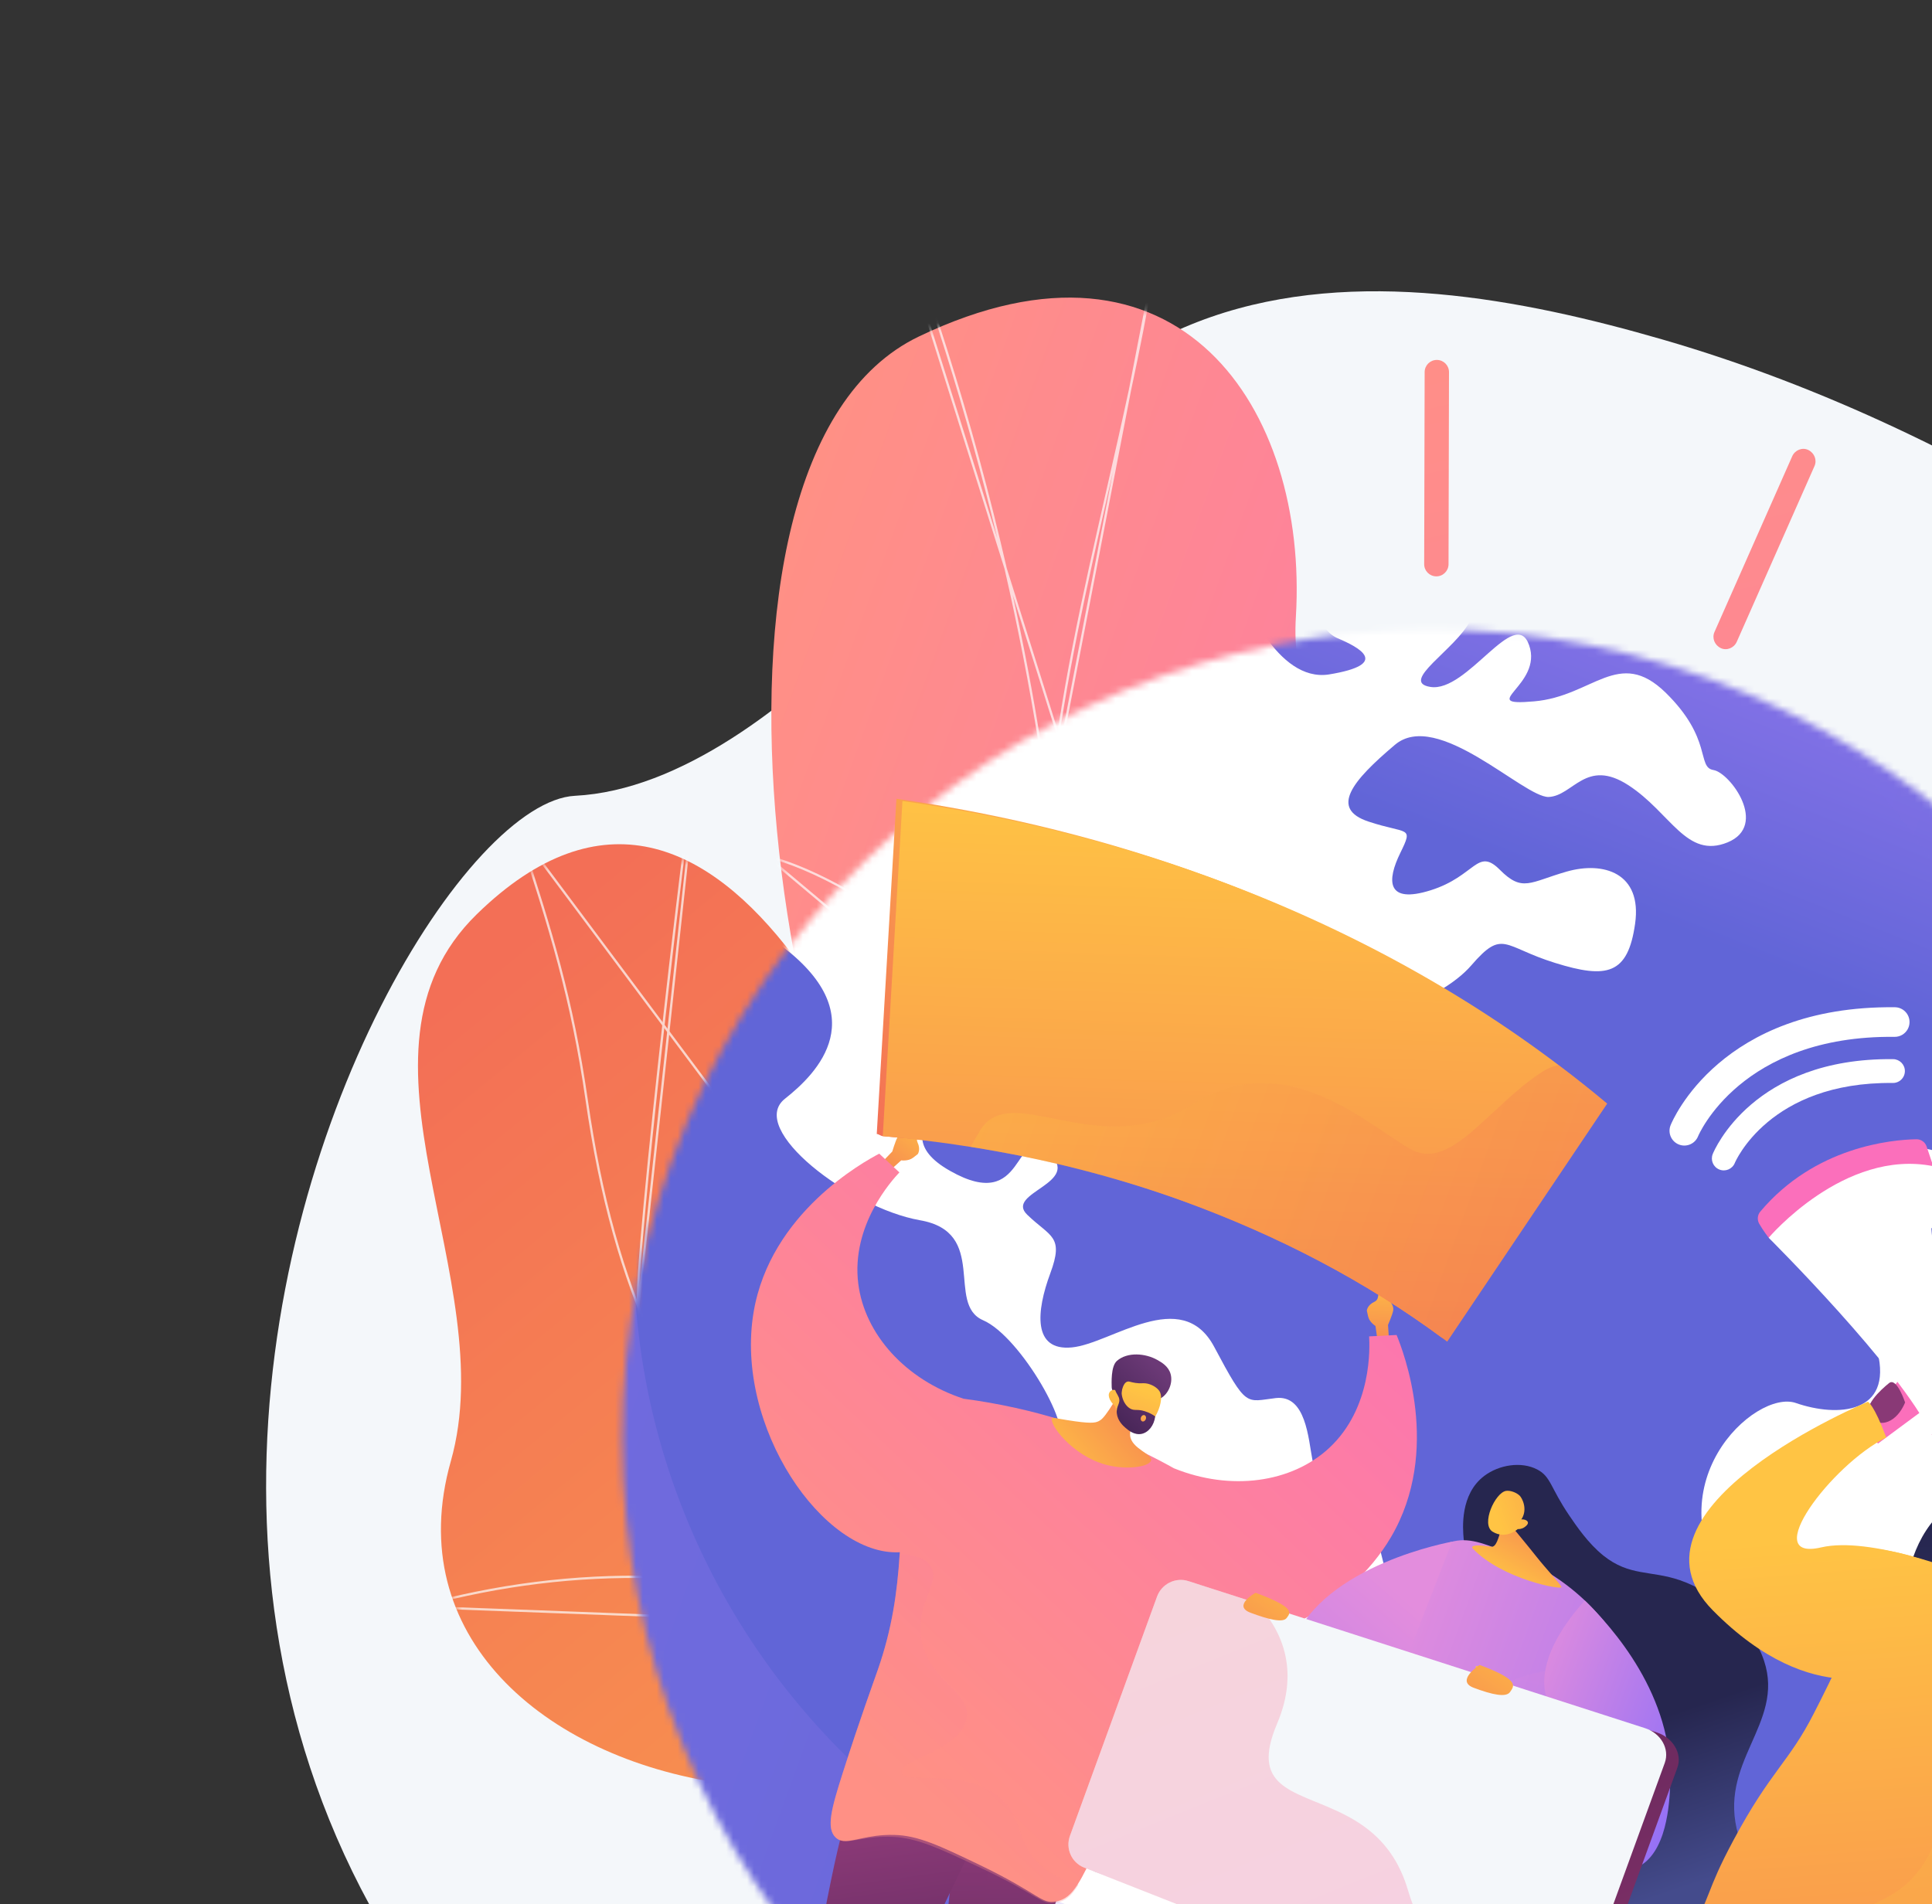 <svg width="278" height="274" viewBox="0 0 278 274" fill="none" xmlns="http://www.w3.org/2000/svg">
<rect x="0" y="0" width="278" height="274" fill="#333333" stroke="none"/>
<g clip-path="url(#clip0_1870_1006)">
<path d="M304.716 79.24C284.416 66.269 262.306 55.547 239.299 48.878C218.907 42.968 195.017 38.398 174.249 45.617C164.352 49.057 151.18 56.917 145.096 65.866C145.096 65.867 113.066 112.969 82.733 114.52C52.399 116.071 -34.922 299.185 171.166 353.209C171.166 353.209 290.017 390.968 347.974 253.665C361.975 220.497 374.543 183.006 364.425 147.328C356.671 119.988 338.269 102.389 315.551 86.492C312.002 84.008 308.388 81.589 304.715 79.241L304.716 79.24Z" fill="#F4F7FA"/>
<path d="M168.501 267.977C167.352 274.37 165.69 279.496 164.278 285.689C191.042 280.002 217.885 279.426 245.031 273.71C222.88 245.633 204.243 234.651 208.931 193.449C211.131 174.114 221.133 136.651 210.927 119.671C199.299 100.325 185.328 107.799 186.469 88.722C188.253 58.904 169.711 30.465 132.227 48.422C95.23 66.146 112.535 171.214 138.952 196.608C157.103 222.72 174.498 234.599 168.501 267.977Z" fill="url(#paint0_linear_1870_1006)"/>
<mask id="mask0_1870_1006" style="mask-type:luminance" maskUnits="userSpaceOnUse" x="110" y="42" width="106" height="234">
<path d="M209.209 190.203C210.062 182.945 221.662 132.752 211.02 118.901C198.895 103.12 185.491 106.848 186.524 88.393C188.141 59.548 169.772 30.245 132.232 48.352C95.183 66.223 112.602 171.357 138.91 196.395C157.492 225.284 173.95 230.529 168.665 269.979C164.962 297.612 206.003 217.496 209.209 190.204L209.209 190.203Z" fill="white"/>
</mask>
<g mask="url(#mask0_1870_1006)">
<g style="mix-blend-mode:soft-light" opacity="0.7">
<path d="M205.671 276.264C202.178 266.791 197.9 257.478 193.762 248.472C193.239 247.334 192.716 246.196 192.194 245.057C188.878 237.818 186.04 231.283 183.538 225.517C182.129 222.271 180.798 219.205 179.483 216.242C175.506 207.283 172.647 200.888 171.273 197.815C170.775 196.701 170.448 195.969 170.302 195.639C159.3 170.83 153.475 133.059 150.346 112.767C150.007 110.569 149.704 108.604 149.434 106.918C148.103 98.608 146.471 90.249 144.544 81.857L124.759 18.933L125.07 18.822C133.44 39.8 140.066 60.882 144.863 81.769L205.984 276.158L205.671 276.265L205.671 276.264ZM145.727 85.621C147.285 92.732 148.63 99.816 149.759 106.865C150.029 108.552 150.332 110.518 150.672 112.716C153.798 132.993 159.619 170.737 170.604 195.506C170.75 195.835 171.077 196.567 171.575 197.68C172.949 200.753 175.808 207.149 179.784 216.108C181.1 219.072 182.432 222.138 183.84 225.386C186.343 231.151 189.179 237.684 192.493 244.92C193.015 246.06 193.538 247.197 194.06 248.334C197.469 255.752 200.972 263.379 204.055 271.136L145.727 85.621ZM126.493 23.348L143.506 77.458C139.164 59.487 133.475 41.386 126.493 23.348Z" fill="#FCFDFE"/>
<path d="M185.179 231.117L184.954 230.539C176.76 209.404 179.05 183.853 182.414 166.139C186.434 144.975 194.372 122.344 204.192 104.048L204.645 103.203L185.178 231.118L185.179 231.117ZM204.029 105.056C194.433 123.171 186.69 145.395 182.739 166.201C179.413 183.708 177.138 208.887 185.039 229.835L204.029 105.056Z" fill="#FCFDFE"/>
<path d="M150.822 116.051C152.356 100.602 155.853 85.253 159.234 70.409C160.31 65.683 161.404 60.883 162.441 56.047L165.69 39.273L166.015 39.331C165.08 44.932 163.96 50.546 162.765 56.113L151.148 116.098L150.822 116.05L150.822 116.051ZM160.157 67.843C159.956 68.725 159.755 69.606 159.555 70.483C156.47 84.028 153.288 97.993 151.593 112.064L160.155 67.844L160.157 67.843Z" fill="#FCFDFE"/>
<path d="M161.18 166.135L109.657 122.872L110.358 123.051C117.623 124.897 127.207 130.441 136.653 138.261C146.515 146.427 155.041 156.021 160.659 165.278L161.18 166.135ZM110.993 123.563L159.839 164.579C148.601 146.635 126.214 127.834 110.993 123.563Z" fill="#FCFDFE"/>
</g>
</g>
<path d="M139.35 194.731C147.839 226.954 166.252 218.852 190.214 209.536C187.788 240.476 186.566 270.69 185.43 301.358C169.301 307.355 157.637 311.349 147.339 293.174C135.691 272.618 129.651 260.369 103.901 256.631C78.151 252.893 57.782 235.303 64.871 210.274C72.332 183.934 48.067 151.615 68.611 131.56C104.409 96.614 130.509 161.18 139.349 194.733L139.35 194.731Z" fill="url(#paint1_linear_1870_1006)"/>
<mask id="mask1_1870_1006" style="mask-type:luminance" maskUnits="userSpaceOnUse" x="60" y="121" width="152" height="186">
<path d="M197.192 294.829C180.014 304.83 160.662 316.228 147.219 292.892C136.029 273.464 129.509 259.966 103.868 256.564C78.227 253.163 57.768 235.099 64.857 210.28C72.316 184.162 48.127 151.278 68.614 131.578C104.312 97.251 130.66 160.022 139.308 195.233C147.956 230.443 169.566 213.344 192.291 210.762C223.315 207.237 211.071 286.75 197.191 294.83L197.192 294.829Z" fill="white"/>
</mask>
<g mask="url(#mask1_1870_1006)">
<g style="mix-blend-mode:soft-light" opacity="0.7">
<path d="M181.562 262.514L181.005 262.281C155.082 251.484 133.783 241.768 115.28 223.423C105.977 214.2 99.025 204.44 94.028 193.586C89.369 183.469 86.263 172.261 84.255 158.315C82.155 143.738 79.003 133.533 74.434 119.628L74.118 118.667L181.562 262.514ZM75.064 120.485C79.468 133.921 82.527 144.002 84.582 158.268C86.586 172.181 89.683 183.36 94.328 193.447C99.309 204.264 106.239 213.992 115.512 223.187C133.84 241.358 154.937 251.053 180.574 261.744L75.064 120.485Z" fill="#FCFDFE"/>
<path d="M150.174 305.558L150.996 304.425C156.419 296.95 162.37 290.785 169.187 285.578C172.67 282.917 176.291 281.041 180.656 279.041L181.729 278.549L150.174 305.557L150.174 305.558ZM179.709 279.844C175.843 281.653 172.555 283.422 169.388 285.841C162.952 290.756 157.291 296.53 152.117 303.459L179.709 279.844Z" fill="#FCFDFE"/>
<path d="M59.014 231.365L60.036 231.081C71.298 227.945 82.706 226.5 93.942 226.783C105.982 227.087 117.205 229.385 127.297 233.611L128.137 233.963L59.013 231.364L59.014 231.365ZM123.559 232.505C114.461 229.193 104.515 227.382 93.934 227.114C83.075 226.839 72.056 228.185 61.162 231.115L126.314 233.564C125.404 233.195 124.486 232.842 123.558 232.504L123.559 232.505Z" fill="#FCFDFE"/>
<path d="M91.893 189.248L91.691 188.106C91.257 185.648 93.357 164.742 95.467 145.995C97.586 127.172 100.113 106.942 100.674 105.668L101.106 104.685L91.893 189.248ZM100.062 111.211C99.062 118.277 97.442 131.426 95.797 146.032C94.07 161.374 92.348 178.158 92.017 185.053L100.062 111.211Z" fill="#FCFDFE"/>
</g>
</g>
<mask id="mask2_1870_1006" style="mask-type:luminance" maskUnits="userSpaceOnUse" x="89" y="90" width="234" height="234">
<path d="M166.177 316.464C226.605 338.458 293.422 307.301 315.416 246.873C337.41 186.445 306.253 119.628 245.825 97.634C185.396 75.64 118.58 106.797 96.586 167.225C74.592 227.654 105.749 294.47 166.177 316.464Z" fill="white"/>
</mask>
<g mask="url(#mask2_1870_1006)">
<path d="M316.722 247.453C308.188 270.9 292.907 289.969 273.906 303.328C273.83 303.385 273.628 303.39 273.601 303.465L273.6 303.468C243.561 325.042 203.224 331.42 165.568 317.715C162.488 316.594 159.591 315.376 156.727 313.862L156.724 313.861C156.711 313.856 156.638 314.038 156.627 314.033C155.187 313.37 153.735 312.778 152.334 312.062C151.836 311.811 151.321 311.6 150.83 311.338C150.392 311.109 149.95 310.902 149.519 310.665C149.142 310.461 148.764 310.268 148.395 310.061C148.312 310.013 148.226 309.971 148.141 309.926C147.233 309.414 146.33 308.898 145.436 308.364C145.43 308.362 145.428 308.359 145.422 308.356C97.784 279.942 75.482 220.854 95.154 166.807C99.313 155.38 104.986 144.959 111.976 135.757C113.071 134.314 114.282 132.935 115.278 131.495L115.279 131.492C117.496 129.294 119.281 126.993 121.362 124.857C122.197 124.005 123.078 123.175 123.932 122.346C128.642 117.799 133.719 113.68 139.069 110.002C139.556 109.669 140.053 109.342 140.544 109.014C142.506 107.706 144.511 106.462 146.551 105.277C149.606 103.498 152.739 101.856 155.938 100.359C164.269 96.456 173.054 93.523 182.106 91.644C184.906 91.062 187.736 90.58 190.582 90.207C197.478 89.291 204.489 88.984 211.548 89.323C223.131 89.873 234.828 92.157 246.299 96.332C272.678 105.933 293.549 123.966 306.974 146.279C316.849 162.693 322.897 181.49 323.948 200.878C324.186 205.21 323.865 209.457 324.096 214.009L324.095 214.012C324.088 214.031 323.893 213.973 323.892 213.994C323.246 225.182 320.75 236.38 316.72 247.452L316.722 247.453Z" fill="url(#paint2_linear_1870_1006)"/>
<g style="mix-blend-mode:overlay">
<path d="M216.51 253.288C212.914 255.772 203.991 257.396 205.908 267.661C207.789 277.889 201.923 277.542 198.805 275.515C195.668 273.491 185.193 269.185 185.209 274.662C185.215 280.143 187.601 283.065 183.026 283.515C178.457 283.958 175.042 288.214 168.623 293.448C162.229 298.705 154.931 289.49 155.273 297.215C155.608 304.942 158.014 305.081 156.051 309.664C155.522 310.927 155.895 312.556 156.592 314.231C155.152 313.567 153.715 312.876 152.303 312.156C151.804 311.904 151.307 311.648 150.816 311.385C150.378 311.156 149.944 310.926 149.513 310.689C149.136 310.485 148.762 310.279 148.393 310.073C148.31 310.025 148.338 310.019 148.254 309.974C147.361 309.468 146.929 309.117 145.746 308.48L145.747 308.477C145.202 307.382 146.036 306.713 146.499 305.833C150.886 297.646 141.128 287.372 141.333 280.592C141.568 273.841 144.817 270.944 146.183 265.776C147.534 260.612 151.579 254.583 150.237 249.328C148.888 244.088 137.812 238.465 138.687 229.199C139.54 219.945 149.309 209.176 152.099 207.754C154.865 206.321 146.855 192.31 141.459 189.991C136.048 187.64 142.317 177.304 132.344 175.594C122.37 173.826 107.431 162.465 112.958 158.106C117.516 154.516 126.057 146.045 111.982 135.76C113.077 134.317 114.285 132.936 115.281 131.496L115.283 131.493C117.499 129.295 119.285 126.995 121.365 124.858C122.2 124.006 123.082 123.176 123.936 122.347C128.648 117.801 133.725 113.682 139.073 110.003C139.56 109.67 140.057 109.343 140.548 109.015C142.513 107.708 144.518 106.461 146.554 105.278C149.609 103.499 152.742 101.857 155.942 100.36C164.272 96.457 173.058 93.524 182.109 91.645C184.431 94.964 187.5 97.606 191.178 97.065C200.251 95.59 195.518 93.134 192.488 91.854C191.699 91.522 191.036 90.919 190.587 90.207C197.483 89.291 204.494 88.984 211.551 89.323C209.533 93.407 201.263 98.137 205.822 98.851C211.115 99.711 218.006 87.069 220.024 92.837C222.087 98.643 212.236 101.682 220.722 100.932C229.205 100.219 232.901 93.08 239.667 99.67C246.456 106.321 244.124 110.418 246.552 110.812C248.967 111.209 254.493 118.784 248.597 121.218C242.657 123.649 240.446 116.993 234.322 113C228.189 109.024 226.359 114.559 222.823 114.689C219.251 114.758 206.8 101.958 200.69 107.207C194.559 112.389 191.301 116.376 196.927 118.232C202.543 120.099 203.426 118.791 201.493 122.743C199.551 126.695 199.443 130.143 205.888 128.108C212.316 126.074 212.56 121.897 215.817 125.167C219.075 128.444 220.146 126.94 225.429 125.428C230.708 123.913 236.317 125.598 235.279 132.928C234.242 140.263 231.223 140.894 223.753 138.565C216.277 136.247 216.288 133.628 211.712 138.918C207.147 144.215 194.557 148.568 184.842 148.714C175.141 148.872 170.051 152.471 167.883 159.036C165.718 165.617 160.017 171.313 159.831 165.174C159.641 159.014 156.918 147.768 148.574 151.585C140.212 155.41 125.601 162.233 136.722 168.502C147.806 174.798 145.67 161.489 150.836 165.874C155.986 170.27 144.473 171.604 147.818 174.815C151.162 178.044 153.137 177.821 151.126 183.249C149.117 188.673 148.548 194.446 154.232 193.901C159.909 193.365 170.007 184.971 174.716 193.825C179.428 202.697 179.231 201.694 183.579 201.191C187.923 200.691 188.258 207.053 188.851 210.11C189.445 213.164 196.284 212.757 198.356 221.966C200.423 231.174 201.816 233.19 208.251 232.489C214.689 231.792 216.184 234.594 216.235 238.883C216.28 243.169 220.984 240.708 220.79 246.28C220.588 251.846 220.096 250.79 216.514 253.284L216.51 253.288Z" fill="white"/>
<path d="M268.125 169.626C267.278 159.917 286.105 167.826 289.26 169.697C292.461 171.505 302.73 168.166 304.804 165.63C306.912 163.083 308.117 165.096 314.213 167.221C320.298 169.362 315.441 166.042 309.569 161.413C303.707 156.795 309.482 158.648 305.107 151.565C303.238 148.481 304.727 146.98 306.975 146.28C316.85 162.694 322.698 181.418 323.75 200.807C323.569 200.672 323.392 200.569 323.215 200.501C318.979 198.931 321.459 189.204 319.938 186.58C318.445 183.97 318.123 191.759 317.606 194.819C317.091 197.883 316.276 194.853 313.201 196.718C310.115 198.583 306.259 197.235 307.352 193.152C308.436 189.075 307.065 184.185 302.074 180.325C297.083 176.465 291.658 176.168 286.423 176.269C281.225 176.347 269.022 179.281 268.125 169.626Z" fill="white"/>
<path d="M273.871 303.562C275.291 300.851 276.989 298.135 276.191 296.625C274.275 292.888 276.305 285.345 278.657 282.004C281.01 278.653 288.728 281.702 285.684 273.607C282.632 265.489 280.526 256.406 284.281 253.017C288.035 249.634 287.472 249.082 283.288 247.586C279.097 246.089 277.199 245.606 274.389 240.373C271.594 235.09 261.257 245.662 249.273 229.803C237.328 213.845 252.545 199.814 258.436 201.909C264.383 203.963 272.375 203.491 270.155 194.519C267.959 185.525 275.878 187.251 278.968 190.236C282.07 193.207 290.209 191.222 297.601 191.682C305.005 192.158 300.744 202.95 303.665 206.483C306.607 210.028 314.237 210.842 319.147 208.675C322.652 207.13 322.162 210.242 323.725 213.934C323.079 225.122 320.81 236.403 316.78 247.474C308.212 271.016 292.925 290.174 273.872 303.563L273.871 303.562Z" fill="white"/>
</g>
<path style="mix-blend-mode:multiply" opacity="0.2" d="M316.498 247.153C307.964 270.6 292.831 289.723 273.829 303.082C273.753 303.138 273.698 303.197 273.671 303.271L273.67 303.274C243.215 324.697 203.179 331.087 165.523 317.381C162.443 316.26 159.431 314.898 156.568 313.384L156.565 313.383C156.552 313.378 156.446 313.65 156.435 313.645C154.995 312.982 153.528 312.431 152.127 311.717C151.627 311.465 151.105 311.278 150.614 311.015C150.176 310.786 149.73 310.59 149.299 310.353C148.922 310.149 148.542 309.963 148.172 309.756C148.089 309.708 148.003 309.668 147.918 309.623C147.009 309.112 146.106 308.596 145.213 308.063C145.207 308.061 145.204 308.058 145.198 308.056C101.145 281.78 78.77 229.248 91.205 178.755C90.716 214.642 109.46 248.56 140.783 267.514L140.795 267.519C141.472 268.237 142.334 268.456 143.118 268.898C143.191 268.935 143.262 268.991 143.334 269.031C143.651 269.209 143.974 269.39 144.299 269.564C144.67 269.769 145.047 269.962 145.427 270.159C145.852 270.387 146.286 270.589 146.718 270.805C147.927 271.423 149.093 272.173 150.337 272.744C150.35 272.749 150.312 272.871 150.32 272.874L150.324 272.875C152.928 273.823 155.447 274.977 158.108 275.945C174.366 281.863 191.194 283.306 207.196 281.053C223.197 278.8 238.429 272.698 251.529 263.431C251.552 263.366 251.688 263.319 251.751 263.268C268.161 251.735 281.312 235.236 288.681 214.988C292.16 205.43 294.12 195.678 294.676 186.018C294.679 186.002 294.65 185.971 294.656 185.955L294.657 185.952C295.063 182.244 294.931 178.426 294.728 174.687C293.82 157.941 288.795 141.782 280.265 127.609C274.023 117.231 265.917 107.93 256.207 100.259C277.821 110.456 295.092 126.606 306.749 145.978C316.624 162.392 322.611 181.166 323.663 200.556C323.9 204.887 323.518 209.112 323.75 213.664L323.749 213.667C323.742 213.686 323.608 213.65 323.608 213.671C322.962 224.858 320.527 236.08 316.497 247.152L316.498 247.153Z" fill="url(#paint3_linear_1870_1006)"/>
</g>
<path d="M249.904 92.361C249.513 93.245 248.462 93.681 247.594 93.259L247.59 93.257C246.723 92.834 246.31 91.828 246.701 90.945L257.888 65.655C258.279 64.771 259.33 64.332 260.199 64.755L260.203 64.757C261.071 65.18 261.483 66.189 261.091 67.073L249.905 92.363L249.904 92.361Z" fill="url(#paint4_linear_1870_1006)"/>
<path d="M204.929 81.188C204.926 82.154 205.708 82.939 206.674 82.941L206.679 82.941C207.645 82.944 208.43 82.162 208.433 81.195L208.5 53.55C208.503 52.584 207.721 51.799 206.754 51.796L206.75 51.797C205.783 51.794 204.999 52.576 204.996 53.542L204.929 81.188Z" fill="url(#paint5_linear_1870_1006)"/>
<path d="M198.245 193.128L197.92 190.814C197.92 190.814 197.043 190.274 196.86 189.44L196.677 188.606C196.677 188.606 196.721 187.816 197.782 187.328C198.022 187.217 198.201 187.007 198.255 186.748C198.416 185.972 198.748 184.384 198.845 183.983C198.91 183.718 199.125 183.451 199.325 183.249C199.461 183.112 199.694 183.216 199.679 183.409L199.398 186.749C199.398 186.749 200.121 186.823 200.146 187.462C200.146 187.462 200.594 188.012 200.463 188.638C200.332 189.264 199.723 190.671 199.723 190.671L199.885 193.046L198.245 193.127L198.245 193.128Z" fill="url(#paint6_linear_1870_1006)"/>
<path d="M127.944 168.544L129.68 166.981C129.68 166.981 130.699 167.13 131.375 166.609L132.052 166.088C132.052 166.088 132.526 165.455 132.027 164.399C131.914 164.16 131.912 163.884 132.037 163.65C132.413 162.952 133.179 161.523 133.362 161.153C133.483 160.908 133.489 160.565 133.466 160.283C133.45 160.09 133.205 160.02 133.093 160.177L131.161 162.916C131.161 162.916 130.559 162.508 130.129 162.982C130.129 162.982 129.433 163.115 129.131 163.679C128.828 164.243 128.391 165.712 128.391 165.712L126.74 167.427L127.944 168.543L127.944 168.544Z" fill="url(#paint7_linear_1870_1006)"/>
<path d="M157.851 258.106C153.643 268.356 149.459 280.115 145.827 293.28C142.238 306.29 139.816 318.395 138.176 329.249C136.879 329.066 135.583 328.884 134.286 328.702C132.505 324.693 130.626 318.775 131.436 311.887C131.939 307.613 133.142 305.818 134.424 300.843C136.465 292.921 135.844 288.051 136.04 281.045C136.217 274.751 137.081 265.77 140.241 254.618C146.112 255.781 151.982 256.944 157.852 258.107L157.851 258.106Z" fill="url(#paint8_linear_1870_1006)"/>
<path style="mix-blend-mode:multiply" opacity="0.3" d="M138.492 306.123C139.078 300.392 137.029 298.075 138.741 293.088C139.952 289.56 141.317 289.732 142.454 286.348C144.179 281.214 142.169 277.461 141.837 273.716C141.485 269.76 142.856 264.111 150.405 256.631C147.017 255.96 143.629 255.29 140.241 254.618C137.081 265.77 136.216 274.75 136.04 281.045C135.844 288.051 136.465 292.921 134.424 300.843C133.142 305.818 131.938 307.614 131.436 311.887C130.628 318.775 132.507 324.694 134.286 328.702C134.616 328.748 134.946 328.794 135.276 328.841C133.527 324.024 133.636 320.331 134.333 317.555C135.465 313.039 137.904 311.901 138.493 306.123L138.492 306.123Z" fill="url(#paint9_linear_1870_1006)"/>
<path d="M146.058 253.077C139.827 265.74 133.619 278.698 127.455 291.95C122.829 301.894 118.346 311.748 114.001 321.506C112.75 321.147 111.498 320.788 110.247 320.429C110.009 317.802 109.874 313.883 110.613 309.249C111.51 303.619 113.09 300.722 114.778 295.212C116.672 289.032 116.313 287.357 117.883 279.211C121.067 262.679 122.66 254.413 128.303 251.252C130.134 250.225 135.469 247.966 146.058 253.077Z" fill="url(#paint10_linear_1870_1006)"/>
<path d="M200.962 192.112C199.644 192.18 198.325 192.246 197.007 192.314C197.095 193.831 197.467 202.614 191.25 208.38C185.838 213.4 177.082 214.6 168.924 211.297C167.501 210.5 165.995 209.712 164.409 208.945C163.687 208.479 162.973 207.978 162.276 207.432C162.239 207.518 162.176 207.666 162.091 207.869C161.361 207.543 160.619 207.222 159.857 206.909C155.111 204.957 150.546 203.593 146.298 202.641C146.3 202.635 146.303 202.627 146.305 202.622C146.264 202.62 146.225 202.618 146.184 202.616C143.54 202.026 141.021 201.595 138.662 201.288C130.325 198.56 124.417 192.029 123.498 184.724C122.442 176.311 128.374 169.822 129.416 168.716C128.45 167.817 127.482 166.919 126.516 166.019C124.347 167.161 110.835 174.532 108.436 188.839C105.671 205.329 118.477 223.971 129.473 223.377C129.468 223.464 129.465 223.553 129.458 223.64C129.097 229.255 128.341 234.441 126.341 240.205C125.691 242.086 123.77 247.295 121.281 255.088C119.673 260.141 118.842 263.069 120.227 264.411C120.376 264.554 120.528 264.663 120.689 264.742C120.836 264.809 120.985 264.859 121.144 264.893C122.612 265.183 124.82 263.966 128.628 264.053C132.076 264.132 135.068 265.539 140.911 268.348C149.625 272.534 149.801 274.045 151.962 273.63C153.232 273.387 154.112 272.682 155.073 271.169C156.628 268.745 158.405 264.238 162.394 256.228C166.368 248.261 166.804 248.317 169.363 242.579C170.166 240.774 170.891 239.042 171.546 237.4C181.313 237.499 194.103 231.478 200.142 221.217C207.5 208.715 201.888 194.382 200.96 192.115L200.962 192.112Z" fill="url(#paint11_linear_1870_1006)"/>
<path style="mix-blend-mode:multiply" opacity="0.3" d="M155.192 271.199C154.164 272.879 153.272 273.619 151.891 273.828C149.765 274.148 149.549 272.75 140.804 268.646C134.941 265.895 131.939 264.512 128.525 264.339C124.754 264.152 122.606 265.204 121.145 264.893C120.986 264.86 120.837 264.811 120.69 264.742C120.528 264.663 120.377 264.555 120.228 264.412C118.843 263.07 119.674 260.14 121.282 255.088C123.771 247.296 125.691 242.086 126.342 240.205C128.342 234.442 129.097 229.255 129.459 223.64C131.996 223.73 133.193 224.426 133.783 225.189C135.68 227.629 131.492 230.769 132.644 236.227C133.862 241.986 139.54 243.361 139.119 247.091C138.593 251.782 129.178 253.308 129.723 255.124C130.247 256.863 138.595 254.308 143.744 258.589C147.359 261.591 146.031 265.158 149.85 268.5C151.403 269.864 153.238 270.684 155.077 271.167C155.115 271.181 155.151 271.19 155.193 271.2L155.192 271.199Z" fill="url(#paint12_linear_1870_1006)"/>
<path d="M162.134 198.122C161.252 200.242 160.304 201.817 159.593 202.869C158.778 204.075 158.449 204.337 158.097 204.512C157.567 204.777 156.883 204.897 153.537 204.359C151.716 204.066 151.508 203.965 151.402 204.113C150.885 204.835 154.221 209.464 159.139 210.785C162.15 211.593 165.423 211.073 165.627 210.155C165.832 209.23 162.799 208.482 162.613 206.574C162.484 205.246 163.795 203.997 165.113 203.061C164.96 201.325 162.287 199.859 162.133 198.124L162.134 198.122Z" fill="url(#paint13_linear_1870_1006)"/>
<path d="M167.05 201.201C168.099 200.596 168.802 199.059 168.447 197.748C168.142 196.62 167.148 196.053 166.553 195.715C164.828 194.733 162.216 194.516 160.708 195.847C159.816 196.636 159.96 199.127 159.963 199.564C159.966 200.06 160.233 200.342 160.403 200.787C160.637 201.404 160.999 202.382 161.577 204.005C161.808 203.697 162.116 203.325 162.514 202.95C162.667 202.804 163.274 202.244 163.991 201.87C165.428 201.119 166.054 201.774 167.049 201.201L167.05 201.201Z" fill="url(#paint14_linear_1870_1006)"/>
<path d="M160.463 202.373C160.463 202.373 160.822 204.838 163.263 205.695C165.448 206.462 167.789 201.826 166.862 200.236C166.552 199.706 165.705 199.179 164.879 199.073C164.391 199.01 164.166 199.128 163.371 199.009C162.638 198.899 162.483 198.747 162.212 198.829C161.873 198.933 161.471 199.369 161.294 200.94C161.063 200.357 160.644 199.992 160.229 200.007C160.163 200.011 159.974 200.047 159.828 200.163C159.299 200.581 159.501 201.489 160.461 202.374L160.463 202.373Z" fill="url(#paint15_linear_1870_1006)"/>
<path d="M162.236 198.501C162.306 198.621 161.83 198.87 161.576 199.402C161.084 200.433 161.61 202.148 162.65 202.717C163.265 203.053 163.606 202.742 164.715 203.08C165.401 203.291 165.913 203.607 166.225 203.828C166.067 205.122 165.264 206.138 164.267 206.344C163.194 206.565 162.282 205.766 161.901 205.432C161.647 205.208 160.828 204.494 160.703 203.411C160.572 202.284 161.312 201.953 160.981 201.086C160.813 200.649 160.477 200.348 160.349 199.585C160.315 199.379 160.307 199.204 160.305 199.089C161.101 198.741 162.137 198.326 162.238 198.5L162.236 198.501Z" fill="url(#paint16_linear_1870_1006)"/>
<path d="M164.875 204.227C164.785 204.474 164.554 204.617 164.36 204.546C164.166 204.476 164.081 204.219 164.171 203.971C164.261 203.724 164.491 203.582 164.685 203.652C164.88 203.723 164.965 203.98 164.875 204.227Z" fill="url(#paint17_linear_1870_1006)"/>
<path d="M230.389 158.5C222.797 169.794 215.174 181.135 207.517 192.528C207.471 192.599 207.567 192.457 207.517 192.528C196.545 184.361 183.949 177.869 170.321 172.865C160.679 169.327 150.456 166.635 139.753 164.883C135.584 164.199 131.333 163.892 127.024 163.5C126.73 163.471 126.452 163.209 126.158 163.185C127.088 147.373 128.032 131.296 128.991 114.95C144.745 117.208 159.69 120.98 173.647 126.09C192.306 132.925 209.208 142.151 223.927 153.344C226.132 155.019 228.285 156.739 230.39 158.501L230.389 158.5Z" fill="url(#paint18_linear_1870_1006)"/>
<path d="M231.255 158.816C223.613 170.18 215.943 181.596 208.24 193.061C208.002 192.88 207.758 192.704 207.518 192.528C196.491 184.431 183.986 177.796 170.322 172.866C160.647 169.379 150.394 166.741 139.666 165.047C135.523 164.387 131.302 163.871 127.025 163.5C127.028 163.424 127.033 163.341 127.037 163.265C127.963 147.531 128.904 131.531 129.857 115.267C145.286 117.475 159.937 121.14 173.648 126.091C192.432 132.88 209.446 142.078 224.269 153.268C226.656 155.064 228.987 156.917 231.256 158.817L231.255 158.816Z" fill="url(#paint19_linear_1870_1006)"/>
<path style="mix-blend-mode:multiply" opacity="0.3" d="M231.256 158.816C223.614 170.18 215.943 181.596 208.241 193.061C208.002 192.88 207.758 192.704 207.518 192.528C207.472 192.6 207.569 192.458 207.518 192.528C196.546 184.362 183.95 177.87 170.322 172.866C160.648 169.379 150.394 166.741 139.666 165.047C139.695 164.994 139.726 164.937 139.755 164.883C140.115 164.259 140.502 163.586 140.913 162.863C145.331 155.102 157.968 167.531 171.623 158.895C185.278 150.259 197.529 162.563 203.207 165.487C208.884 168.412 214.318 159.166 221.878 154.264C222.571 153.815 223.258 153.516 223.929 153.343C224.043 153.311 224.16 153.285 224.27 153.266C226.657 155.062 228.988 156.915 231.257 158.815L231.256 158.816Z" fill="url(#paint20_linear_1870_1006)"/>
<path d="M214.897 230.742C213.675 228.701 210.991 225.973 210.601 221.348C210.483 219.956 210.066 215.024 213.591 212.378C215.683 210.808 218.874 210.26 221.191 211.464C223.172 212.494 223.071 214.055 225.777 218.047C226.832 219.601 228.525 222.1 230.711 223.853C234.457 226.859 237.5 225.957 241.722 227.4C246.909 229.173 252.152 233.895 253.843 239.022C256.843 248.121 247.029 253.58 250.146 264.123C251.167 267.578 252.281 267.197 255.069 274.121C257.86 281.055 259.256 284.522 257.849 287.856C255.896 292.483 249.398 295.544 244.45 294.43C239.617 293.342 237.696 288.726 234.802 289.649C232.742 290.307 233.062 292.854 230.441 295.035C227.06 297.846 222.23 297.186 221.45 297.08C214.209 296.091 207.244 285.219 206.1 274.421C204.034 254.95 221.541 241.837 214.897 230.739L214.897 230.742Z" fill="url(#paint21_linear_1870_1006)"/>
<path d="M204.555 223.14C206.756 223.072 207.282 222.22 209.135 221.809C211.73 221.233 213.91 222.259 218.301 224.042C219.823 224.66 221.431 225.454 223.082 226.485C231.053 231.459 234.546 238.598 235.778 241.514C233.727 241.99 227.952 243.619 223.412 249.044C222 250.731 217.498 256.62 218.21 263.93C218.621 268.142 220.676 271.94 222.238 274.826C224.579 279.152 226.199 280.276 226.358 283.447C226.531 286.9 224.728 287.897 225.55 290.516C226.433 293.33 228.778 293.025 230.823 296.289C232.917 299.632 231.194 301.13 232.937 304.618C235.472 309.684 241.03 310.362 240.669 312.095C240.359 313.587 236.017 314.183 232.639 313.836C225.948 313.149 221.545 308.612 220.246 307.235C216.65 303.421 217.93 302.268 215.188 299.36C210.596 294.492 205.614 296.236 192.697 291.901C185.703 289.554 182.184 288.318 181.118 285.274C180.144 282.495 181.92 280.481 186.658 270.739C186.658 270.739 186.658 270.739 186.658 270.738C188.227 267.48 191.512 260.658 192.984 256.625C193.854 254.241 202.496 223.205 204.553 223.141L204.555 223.14Z" fill="url(#paint22_linear_1870_1006)"/>
<g style="mix-blend-mode:multiply" opacity="0.3">
<path d="M232.938 304.616C231.194 301.129 232.917 299.632 230.823 296.288C228.779 293.024 226.434 293.328 225.551 290.515C224.728 287.895 226.532 286.899 226.358 283.446C226.2 280.275 224.58 279.152 222.238 274.825C220.678 271.94 218.622 268.141 218.211 263.93C217.497 256.621 222 250.732 223.412 249.044C227.953 243.619 233.727 241.99 235.778 241.514C235.681 241.284 235.564 241.02 235.438 240.74C223.968 238.266 215.302 242.26 213.835 243.842C210.442 247.499 212.747 250.136 208.286 262.622C206.154 268.591 204.656 270.709 205.683 273.898C206.858 277.545 209.725 277.592 211.567 282.472C212.984 286.221 211.931 287.888 213.786 289.927C215.78 292.118 217.899 291.182 220.464 292.787C224.748 295.468 223.792 301.186 225.797 305.235C227.312 308.295 231.043 311.408 240.116 312.828C240.415 312.614 240.611 312.37 240.668 312.095C241.029 310.361 235.471 309.684 232.936 304.617L232.938 304.616Z" fill="url(#paint23_linear_1870_1006)"/>
</g>
<path d="M215.925 248.409C213.866 250.452 217.111 258.137 222.049 263.023C223.055 264.018 230.28 271.166 235.544 268.737C239.893 266.73 240.217 259.424 240.332 256.816C240.899 244.009 231.924 234.121 228.039 230.32C221.406 237.739 222.043 242.353 222.408 243.854C222.789 245.422 224.171 248.927 225.814 252.169C226.969 254.45 227.77 255.647 227.53 255.849C227.231 256.101 225.395 254.752 218.827 247.96C217.848 247.774 216.629 247.711 215.926 248.408L215.925 248.409Z" fill="url(#paint24_linear_1870_1006)"/>
<path d="M221.115 224.053C222.374 225.654 224.521 227.927 224.681 228.391C224.841 228.854 216.077 227.264 211.886 222.805C211.886 222.805 211.251 222.073 214.571 222.581C215.279 222.689 215.616 221.359 216.01 220.001L217.048 219.076C217.048 219.076 219.857 222.453 221.115 224.053Z" fill="url(#paint25_linear_1870_1006)"/>
<path d="M218.388 220.046C218.388 220.046 216.7 221.596 214.778 220.421C213.057 219.369 215.132 214.795 216.716 214.545C217.244 214.462 218.13 214.724 218.658 215.222C219.029 215.573 219.878 217.208 218.91 218.654C219.407 218.613 219.795 218.819 219.852 219.073C219.924 219.393 219.445 219.715 219.337 219.788C218.962 220.04 218.568 220.053 218.388 220.046Z" fill="url(#paint26_linear_1870_1006)"/>
<path d="M208.932 221.859C208.932 221.859 190.427 225.139 186.057 236.385C197.486 241.716 200.718 242.994 200.718 242.994L208.932 221.86L208.932 221.859Z" fill="url(#paint27_linear_1870_1006)"/>
<path d="M218.151 248.566C218.151 248.566 215.097 241.816 213.384 240.36C211.672 238.903 212.468 240.411 213.034 241.322C213.6 242.232 214.053 242.629 213.304 243.425C212.555 244.223 211.514 244.792 212.405 245.956C213.295 247.118 213.645 247.566 214.509 248.01L215.373 248.452L216.331 249.518C216.331 249.518 217.924 249.893 218.151 248.566Z" fill="url(#paint28_linear_1870_1006)"/>
<path d="M172.518 228.078L236.536 249.774L237.464 249.008L238.426 249.318C240.695 250.049 242.103 252.343 241.366 254.37L227.427 292.667C226.689 294.692 224.133 295.567 221.916 294.693L220.639 294.189L219.618 291.575L157.59 269.334C155.771 268.616 154.757 266.532 155.42 264.711L167.948 230.29C168.611 228.469 170.657 227.479 172.519 228.079L172.518 228.078Z" fill="url(#paint29_linear_1870_1006)"/>
<path d="M166.488 229.761L153.961 264.179C153.298 265.998 154.169 268.032 155.989 268.752L216.979 292.8L220.221 294.077C222.443 294.949 224.867 294.029 225.603 292.005L239.544 253.703C240.28 251.68 238.995 249.426 236.721 248.697L180.804 230.682L171.004 227.53C169.143 226.927 167.153 227.937 166.488 229.762L166.488 229.761Z" fill="#F4F7FA"/>
<path style="mix-blend-mode:multiply" opacity="0.3" d="M166.488 229.761L153.961 264.179C153.298 265.998 154.169 268.032 155.989 268.753L216.979 292.8C215.88 286.745 206.401 284.907 202.587 271.978C201.498 268.291 199.713 265.769 197.65 263.933C195.991 262.457 194.149 261.424 192.336 260.586C185.932 257.618 179.913 257.109 183.762 248.054C187.16 240.057 184.211 234.287 180.785 230.675L170.995 227.525C169.134 226.922 167.153 227.936 166.489 229.761L166.488 229.761Z" fill="url(#paint30_linear_1870_1006)"/>
<path d="M212.91 239.596C212.91 239.596 209.369 241.872 212.05 242.879C214.731 243.887 216.735 244.314 217.294 243.478C217.854 242.642 218.778 241.782 212.909 239.598L212.91 239.596Z" fill="url(#paint31_linear_1870_1006)"/>
<path d="M180.666 229.209C180.666 229.209 177.272 231.083 179.953 232.086C182.636 233.091 184.628 233.551 185.145 232.832C185.662 232.114 186.537 231.388 180.666 229.209Z" fill="url(#paint32_linear_1870_1006)"/>
<path d="M343.633 254.769C345.78 247.913 343.064 242.033 342.376 240.599C338.257 232.03 329.146 228.988 326.229 228.014C315.883 224.559 311.718 228.803 305.258 224.308C299.788 220.502 300.854 216.125 295.747 213.943C290.409 211.663 283.146 213.842 279.098 217.849C271.295 225.573 272.882 242.614 281.102 250.576C289.644 258.847 298.768 250.946 316.406 260.679C322.839 264.229 326.087 267.741 331.416 266.853C337.255 265.879 341.92 260.235 343.632 254.769L343.633 254.769Z" fill="url(#paint33_linear_1870_1006)"/>
<path d="M242.62 279.166C246.435 272.57 245.289 272.548 249.424 264.831C254.837 254.729 257.393 253.661 261.031 246.505C263.181 242.275 268.552 232.076 269.618 222.848C274.334 223.414 279.097 224.78 289.001 230.249C290.251 230.94 291.404 231.681 292.471 232.454C293.794 232.188 295.006 233.532 297.841 234.569C304.289 236.925 311.383 234.842 314.984 232.815C322.437 228.619 326.407 218.19 324.418 207.135C325.924 207.627 327.43 208.117 328.935 208.608C329.54 209.945 337.359 227.85 328.669 238.948C323.742 245.241 314.49 248.09 313.851 248.279C307.945 250.034 305.235 248.821 298.835 251.848C297.029 252.702 294.473 254.109 293.191 254.103C286.142 260.066 284.529 264.669 284.864 268.116C285.202 271.591 287.484 273.557 288.174 280.409C288.86 287.205 286.963 288.733 288.559 292.192C291.42 298.396 299.481 297.726 299.831 301.388C300.174 304.986 292.741 309.226 286.351 310.368C281.292 311.273 277.124 310.193 274.203 309.403C268.895 307.969 268.459 306.56 260.091 302.687C253.825 299.787 250.283 298.146 245.16 297.062C238.067 295.56 235.239 296.667 234.12 294.724C232.65 292.17 237.13 288.659 242.62 279.166Z" fill="url(#paint34_linear_1870_1006)"/>
<g style="mix-blend-mode:multiply" opacity="0.3">
<path d="M273.788 297.277C272.793 288.377 263.581 284.19 265.342 278.03C266.629 273.524 271.849 274.751 276.14 269.147C282.591 260.72 275.85 251.339 281.405 245.958C285.199 242.283 289.266 245.765 302.3 244.019C308.383 243.205 318.04 241.912 325.795 235.121C328.948 232.358 331.167 229.229 332.738 226.274C332.656 230.675 331.605 235.199 328.67 238.947C323.743 245.24 314.491 248.089 313.852 248.278C307.947 250.033 305.236 248.82 298.836 251.847C297.03 252.701 294.474 254.108 293.192 254.102C286.143 260.066 284.53 264.668 284.865 268.115C285.203 271.59 287.485 273.556 288.176 280.408C288.861 287.204 286.964 288.732 288.56 292.191C291.422 298.395 299.483 297.725 299.832 301.388C300.176 304.985 292.743 309.226 286.352 310.368C281.293 311.272 277.126 310.193 274.204 309.402C272.865 309.04 271.836 308.68 270.912 308.282C273.587 303.84 274.114 300.183 273.788 297.277Z" fill="url(#paint35_linear_1870_1006)"/>
</g>
<path d="M276.488 169.354L278.178 167.822L277.227 164.987C277.015 164.354 276.417 163.933 275.751 163.945C272.219 164.009 261.162 164.994 253.291 174.359C252.878 174.85 252.817 175.549 253.137 176.106C253.72 177.116 254.5 178.121 254.5 178.121L276.488 169.353L276.488 169.354Z" fill="url(#paint36_linear_1870_1006)"/>
<path d="M274.322 197.129L270.056 202.782C270.056 202.782 269.087 204.552 268.445 205.101C268.684 206.392 270.234 207.734 270.234 207.734L277.314 202.494L274.54 197.215L274.322 197.129Z" fill="url(#paint37_linear_1870_1006)"/>
<path d="M283.998 203.581C283.998 203.581 275.822 180.464 278.177 167.821C265.371 165.256 254.498 178.122 254.498 178.122C254.498 178.122 273.42 196.919 277.929 206.432C280.878 207.184 283.996 203.582 283.996 203.582L283.998 203.581Z" fill="white"/>
<path d="M280.69 204.352C280.69 204.352 282.237 203.309 283.996 203.581C284.789 203.664 282.039 207.657 277.929 206.431C278.849 205.737 279.77 205.044 280.69 204.352Z" fill="url(#paint38_linear_1870_1006)"/>
<path d="M274.13 201.825C274.13 201.825 272.923 198.146 271.823 199.033C270.724 199.92 267.78 202.514 269.162 204.025C270.545 205.535 272.951 204.68 274.13 201.824L274.13 201.825Z" fill="url(#paint39_linear_1870_1006)"/>
<path d="M273.875 154.977C273.577 155.501 273.011 155.853 272.366 155.846C254.567 155.654 249.674 167.241 249.628 167.354C249.275 168.232 248.275 168.656 247.397 168.3C246.52 167.946 246.096 166.947 246.451 166.069C246.68 165.501 252.292 152.201 272.403 152.418C273.349 152.428 274.108 153.204 274.098 154.15C274.095 154.452 274.014 154.733 273.875 154.977Z" fill="white"/>
<path d="M274.491 148.13C274.12 148.781 273.417 149.218 272.614 149.209C250.481 148.971 244.396 163.379 244.338 163.521C243.899 164.612 242.655 165.138 241.564 164.697C240.473 164.256 239.947 163.014 240.387 161.923C240.671 161.215 247.649 144.678 272.659 144.948C273.835 144.96 274.78 145.924 274.767 147.102C274.763 147.476 274.663 147.827 274.489 148.13L274.491 148.13Z" fill="white"/>
<path d="M282.365 226.325C282.365 226.325 269.144 221.026 262.046 222.68C253.03 224.782 263.496 210.817 271.416 206.858C269.641 202.099 268.781 201.72 268.781 201.72C268.781 201.72 231.906 216.988 246.468 231.746C261.03 246.504 272.604 240.352 272.604 240.352L282.364 226.326L282.365 226.325Z" fill="url(#paint40_linear_1870_1006)"/>
</g>
<defs>
<linearGradient id="paint0_linear_1870_1006" x1="90.654" y1="138.338" x2="270.48" y2="203.789" gradientUnits="userSpaceOnUse">
<stop stop-color="#FF9085"/>
<stop offset="1" stop-color="#FB6FBB"/>
</linearGradient>
<linearGradient id="paint1_linear_1870_1006" x1="263.633" y1="386.791" x2="64.008" y2="143.83" gradientUnits="userSpaceOnUse">
<stop stop-color="#FFC444"/>
<stop offset="1" stop-color="#F36F56"/>
</linearGradient>
<linearGradient id="paint2_linear_1870_1006" x1="265.999" y1="55.714" x2="235.938" y2="131.497" gradientUnits="userSpaceOnUse">
<stop stop-color="#AA80F9"/>
<stop offset="1" stop-color="#6165D7"/>
</linearGradient>
<linearGradient id="paint3_linear_1870_1006" x1="95.54" y1="166.845" x2="316.461" y2="247.253" gradientUnits="userSpaceOnUse">
<stop stop-color="#AA80F9"/>
<stop offset="1" stop-color="#6165D7"/>
</linearGradient>
<linearGradient id="paint4_linear_1870_1006" x1="240.827" y1="26.798" x2="313.065" y2="315.344" gradientUnits="userSpaceOnUse">
<stop stop-color="#FF9085"/>
<stop offset="1" stop-color="#FB6FBB"/>
</linearGradient>
<linearGradient id="paint5_linear_1870_1006" x1="199.169" y1="37.225" x2="271.408" y2="325.775" gradientUnits="userSpaceOnUse">
<stop stop-color="#FF9085"/>
<stop offset="1" stop-color="#FB6FBB"/>
</linearGradient>
<linearGradient id="paint6_linear_1870_1006" x1="198.769" y1="182.737" x2="198.263" y2="198.331" gradientUnits="userSpaceOnUse">
<stop stop-color="#FFC444"/>
<stop offset="1" stop-color="#F36F56"/>
</linearGradient>
<linearGradient id="paint7_linear_1870_1006" x1="134.221" y1="160.246" x2="124.585" y2="172.517" gradientUnits="userSpaceOnUse">
<stop stop-color="#FFC444"/>
<stop offset="1" stop-color="#F36F56"/>
</linearGradient>
<linearGradient id="paint8_linear_1870_1006" x1="145.016" y1="320.028" x2="144.203" y2="266.075" gradientUnits="userSpaceOnUse">
<stop stop-color="#311944"/>
<stop offset="1" stop-color="#893976"/>
</linearGradient>
<linearGradient id="paint9_linear_1870_1006" x1="141.304" y1="320.084" x2="140.491" y2="266.13" gradientUnits="userSpaceOnUse">
<stop stop-color="#311944"/>
<stop offset="1" stop-color="#893976"/>
</linearGradient>
<linearGradient id="paint10_linear_1870_1006" x1="132.543" y1="318.371" x2="125.125" y2="264.922" gradientUnits="userSpaceOnUse">
<stop stop-color="#311944"/>
<stop offset="1" stop-color="#893976"/>
</linearGradient>
<linearGradient id="paint11_linear_1870_1006" x1="117.309" y1="242.02" x2="201.951" y2="152.52" gradientUnits="userSpaceOnUse">
<stop stop-color="#FF9085"/>
<stop offset="1" stop-color="#FB6FBB"/>
</linearGradient>
<linearGradient id="paint12_linear_1870_1006" x1="129.578" y1="261.057" x2="182.163" y2="205.455" gradientUnits="userSpaceOnUse">
<stop stop-color="#FF9085"/>
<stop offset="1" stop-color="#FB6FBB"/>
</linearGradient>
<linearGradient id="paint13_linear_1870_1006" x1="151.754" y1="213.166" x2="169.004" y2="198.017" gradientUnits="userSpaceOnUse">
<stop stop-color="#FFC444"/>
<stop offset="1" stop-color="#F36F56"/>
</linearGradient>
<linearGradient id="paint14_linear_1870_1006" x1="154.944" y1="207.732" x2="166.081" y2="196.331" gradientUnits="userSpaceOnUse">
<stop stop-color="#311944"/>
<stop offset="1" stop-color="#6B3976"/>
</linearGradient>
<linearGradient id="paint15_linear_1870_1006" x1="163.796" y1="199.888" x2="156.377" y2="220.215" gradientUnits="userSpaceOnUse">
<stop stop-color="#FFC444"/>
<stop offset="1" stop-color="#F36F56"/>
</linearGradient>
<linearGradient id="paint16_linear_1870_1006" x1="156.311" y1="209.079" x2="167.461" y2="197.666" gradientUnits="userSpaceOnUse">
<stop stop-color="#311944"/>
<stop offset="1" stop-color="#6B3976"/>
</linearGradient>
<linearGradient id="paint17_linear_1870_1006" x1="164.837" y1="202.796" x2="163.942" y2="206.499" gradientUnits="userSpaceOnUse">
<stop stop-color="#FFC444"/>
<stop offset="1" stop-color="#F36F56"/>
</linearGradient>
<linearGradient id="paint18_linear_1870_1006" x1="190.944" y1="119.124" x2="151.864" y2="180.242" gradientUnits="userSpaceOnUse">
<stop stop-color="#FFC444"/>
<stop offset="1" stop-color="#F36F56"/>
</linearGradient>
<linearGradient id="paint19_linear_1870_1006" x1="180.68" y1="113.683" x2="176.863" y2="231.27" gradientUnits="userSpaceOnUse">
<stop stop-color="#FFC444"/>
<stop offset="1" stop-color="#F36F56"/>
</linearGradient>
<linearGradient id="paint20_linear_1870_1006" x1="146.016" y1="147.599" x2="224.888" y2="176.306" gradientUnits="userSpaceOnUse">
<stop stop-color="#FFC444"/>
<stop offset="1" stop-color="#F36F56"/>
</linearGradient>
<linearGradient id="paint21_linear_1870_1006" x1="235.458" y1="274.081" x2="227.568" y2="250.991" gradientUnits="userSpaceOnUse">
<stop stop-color="#444B8C"/>
<stop offset="1" stop-color="#26264F"/>
</linearGradient>
<linearGradient id="paint22_linear_1870_1006" x1="190.508" y1="256.419" x2="252.704" y2="279.057" gradientUnits="userSpaceOnUse">
<stop stop-color="#E38DDD"/>
<stop offset="1" stop-color="#9571F6"/>
</linearGradient>
<linearGradient id="paint23_linear_1870_1006" x1="234.664" y1="230.08" x2="222.593" y2="293.875" gradientUnits="userSpaceOnUse">
<stop stop-color="#E38DDD"/>
<stop offset="1" stop-color="#9571F6"/>
</linearGradient>
<linearGradient id="paint24_linear_1870_1006" x1="216.961" y1="245.064" x2="242.711" y2="254.436" gradientUnits="userSpaceOnUse">
<stop stop-color="#E38DDD"/>
<stop offset="1" stop-color="#9571F6"/>
</linearGradient>
<linearGradient id="paint25_linear_1870_1006" x1="216.738" y1="228.17" x2="224.286" y2="215.056" gradientUnits="userSpaceOnUse">
<stop stop-color="#FFC444"/>
<stop offset="1" stop-color="#F36F56"/>
</linearGradient>
<linearGradient id="paint26_linear_1870_1006" x1="215.32" y1="218.187" x2="238.6" y2="209.874" gradientUnits="userSpaceOnUse">
<stop stop-color="#FFC444"/>
<stop offset="1" stop-color="#F36F56"/>
</linearGradient>
<linearGradient id="paint27_linear_1870_1006" x1="201.754" y1="229.56" x2="157.464" y2="279.56" gradientUnits="userSpaceOnUse">
<stop stop-color="#E38DDD"/>
<stop offset="1" stop-color="#9571F6"/>
</linearGradient>
<linearGradient id="paint28_linear_1870_1006" x1="215.478" y1="242.998" x2="206.396" y2="291.004" gradientUnits="userSpaceOnUse">
<stop stop-color="#FFC444"/>
<stop offset="1" stop-color="#F36F56"/>
</linearGradient>
<linearGradient id="paint29_linear_1870_1006" x1="161.243" y1="167.976" x2="234.006" y2="347.393" gradientUnits="userSpaceOnUse">
<stop stop-color="#311944"/>
<stop offset="1" stop-color="#A03976"/>
</linearGradient>
<linearGradient id="paint30_linear_1870_1006" x1="143.824" y1="176.87" x2="213.181" y2="347.894" gradientUnits="userSpaceOnUse">
<stop stop-color="#FF9085"/>
<stop offset="1" stop-color="#FB6FBB"/>
</linearGradient>
<linearGradient id="paint31_linear_1870_1006" x1="220.501" y1="233.365" x2="204.181" y2="256.84" gradientUnits="userSpaceOnUse">
<stop stop-color="#FFC444"/>
<stop offset="1" stop-color="#F36F56"/>
</linearGradient>
<linearGradient id="paint32_linear_1870_1006" x1="187.791" y1="223.538" x2="172.925" y2="244.921" gradientUnits="userSpaceOnUse">
<stop stop-color="#FFC444"/>
<stop offset="1" stop-color="#F36F56"/>
</linearGradient>
<linearGradient id="paint33_linear_1870_1006" x1="310.434" y1="308.816" x2="308.854" y2="218.402" gradientUnits="userSpaceOnUse">
<stop stop-color="#444B8C"/>
<stop offset="1" stop-color="#26264F"/>
</linearGradient>
<linearGradient id="paint34_linear_1870_1006" x1="280.21" y1="219.747" x2="289.896" y2="343.409" gradientUnits="userSpaceOnUse">
<stop stop-color="#FFC444"/>
<stop offset="0.84" stop-color="#F57C53"/>
<stop offset="1" stop-color="#F36F56"/>
</linearGradient>
<linearGradient id="paint35_linear_1870_1006" x1="301.376" y1="217.385" x2="273.715" y2="622.855" gradientUnits="userSpaceOnUse">
<stop stop-color="#FFC444"/>
<stop offset="0.84" stop-color="#F57C53"/>
<stop offset="1" stop-color="#F36F56"/>
</linearGradient>
<linearGradient id="paint36_linear_1870_1006" x1="368.639" y1="-194.227" x2="333.944" y2="-71.15" gradientUnits="userSpaceOnUse">
<stop stop-color="#FF9085"/>
<stop offset="1" stop-color="#FB6FBB"/>
</linearGradient>
<linearGradient id="paint37_linear_1870_1006" x1="383.863" y1="-189.936" x2="349.168" y2="-66.86" gradientUnits="userSpaceOnUse">
<stop stop-color="#FF9085"/>
<stop offset="1" stop-color="#FB6FBB"/>
</linearGradient>
<linearGradient id="paint38_linear_1870_1006" x1="391.761" y1="-187.709" x2="357.066" y2="-64.632" gradientUnits="userSpaceOnUse">
<stop stop-color="#FF9085"/>
<stop offset="1" stop-color="#FB6FBB"/>
</linearGradient>
<linearGradient id="paint39_linear_1870_1006" x1="265.825" y1="211.159" x2="270.245" y2="204.171" gradientUnits="userSpaceOnUse">
<stop stop-color="#311944"/>
<stop offset="1" stop-color="#893976"/>
</linearGradient>
<linearGradient id="paint40_linear_1870_1006" x1="262.368" y1="221.145" x2="272.055" y2="344.807" gradientUnits="userSpaceOnUse">
<stop stop-color="#FFC444"/>
<stop offset="0.84" stop-color="#F57C53"/>
<stop offset="1" stop-color="#F36F56"/>
</linearGradient>
<clipPath id="clip0_1870_1006">
<rect width="314.46" height="311.112" fill="white" transform="translate(106.407) rotate(20)"/>
</clipPath>
</defs>
</svg>
